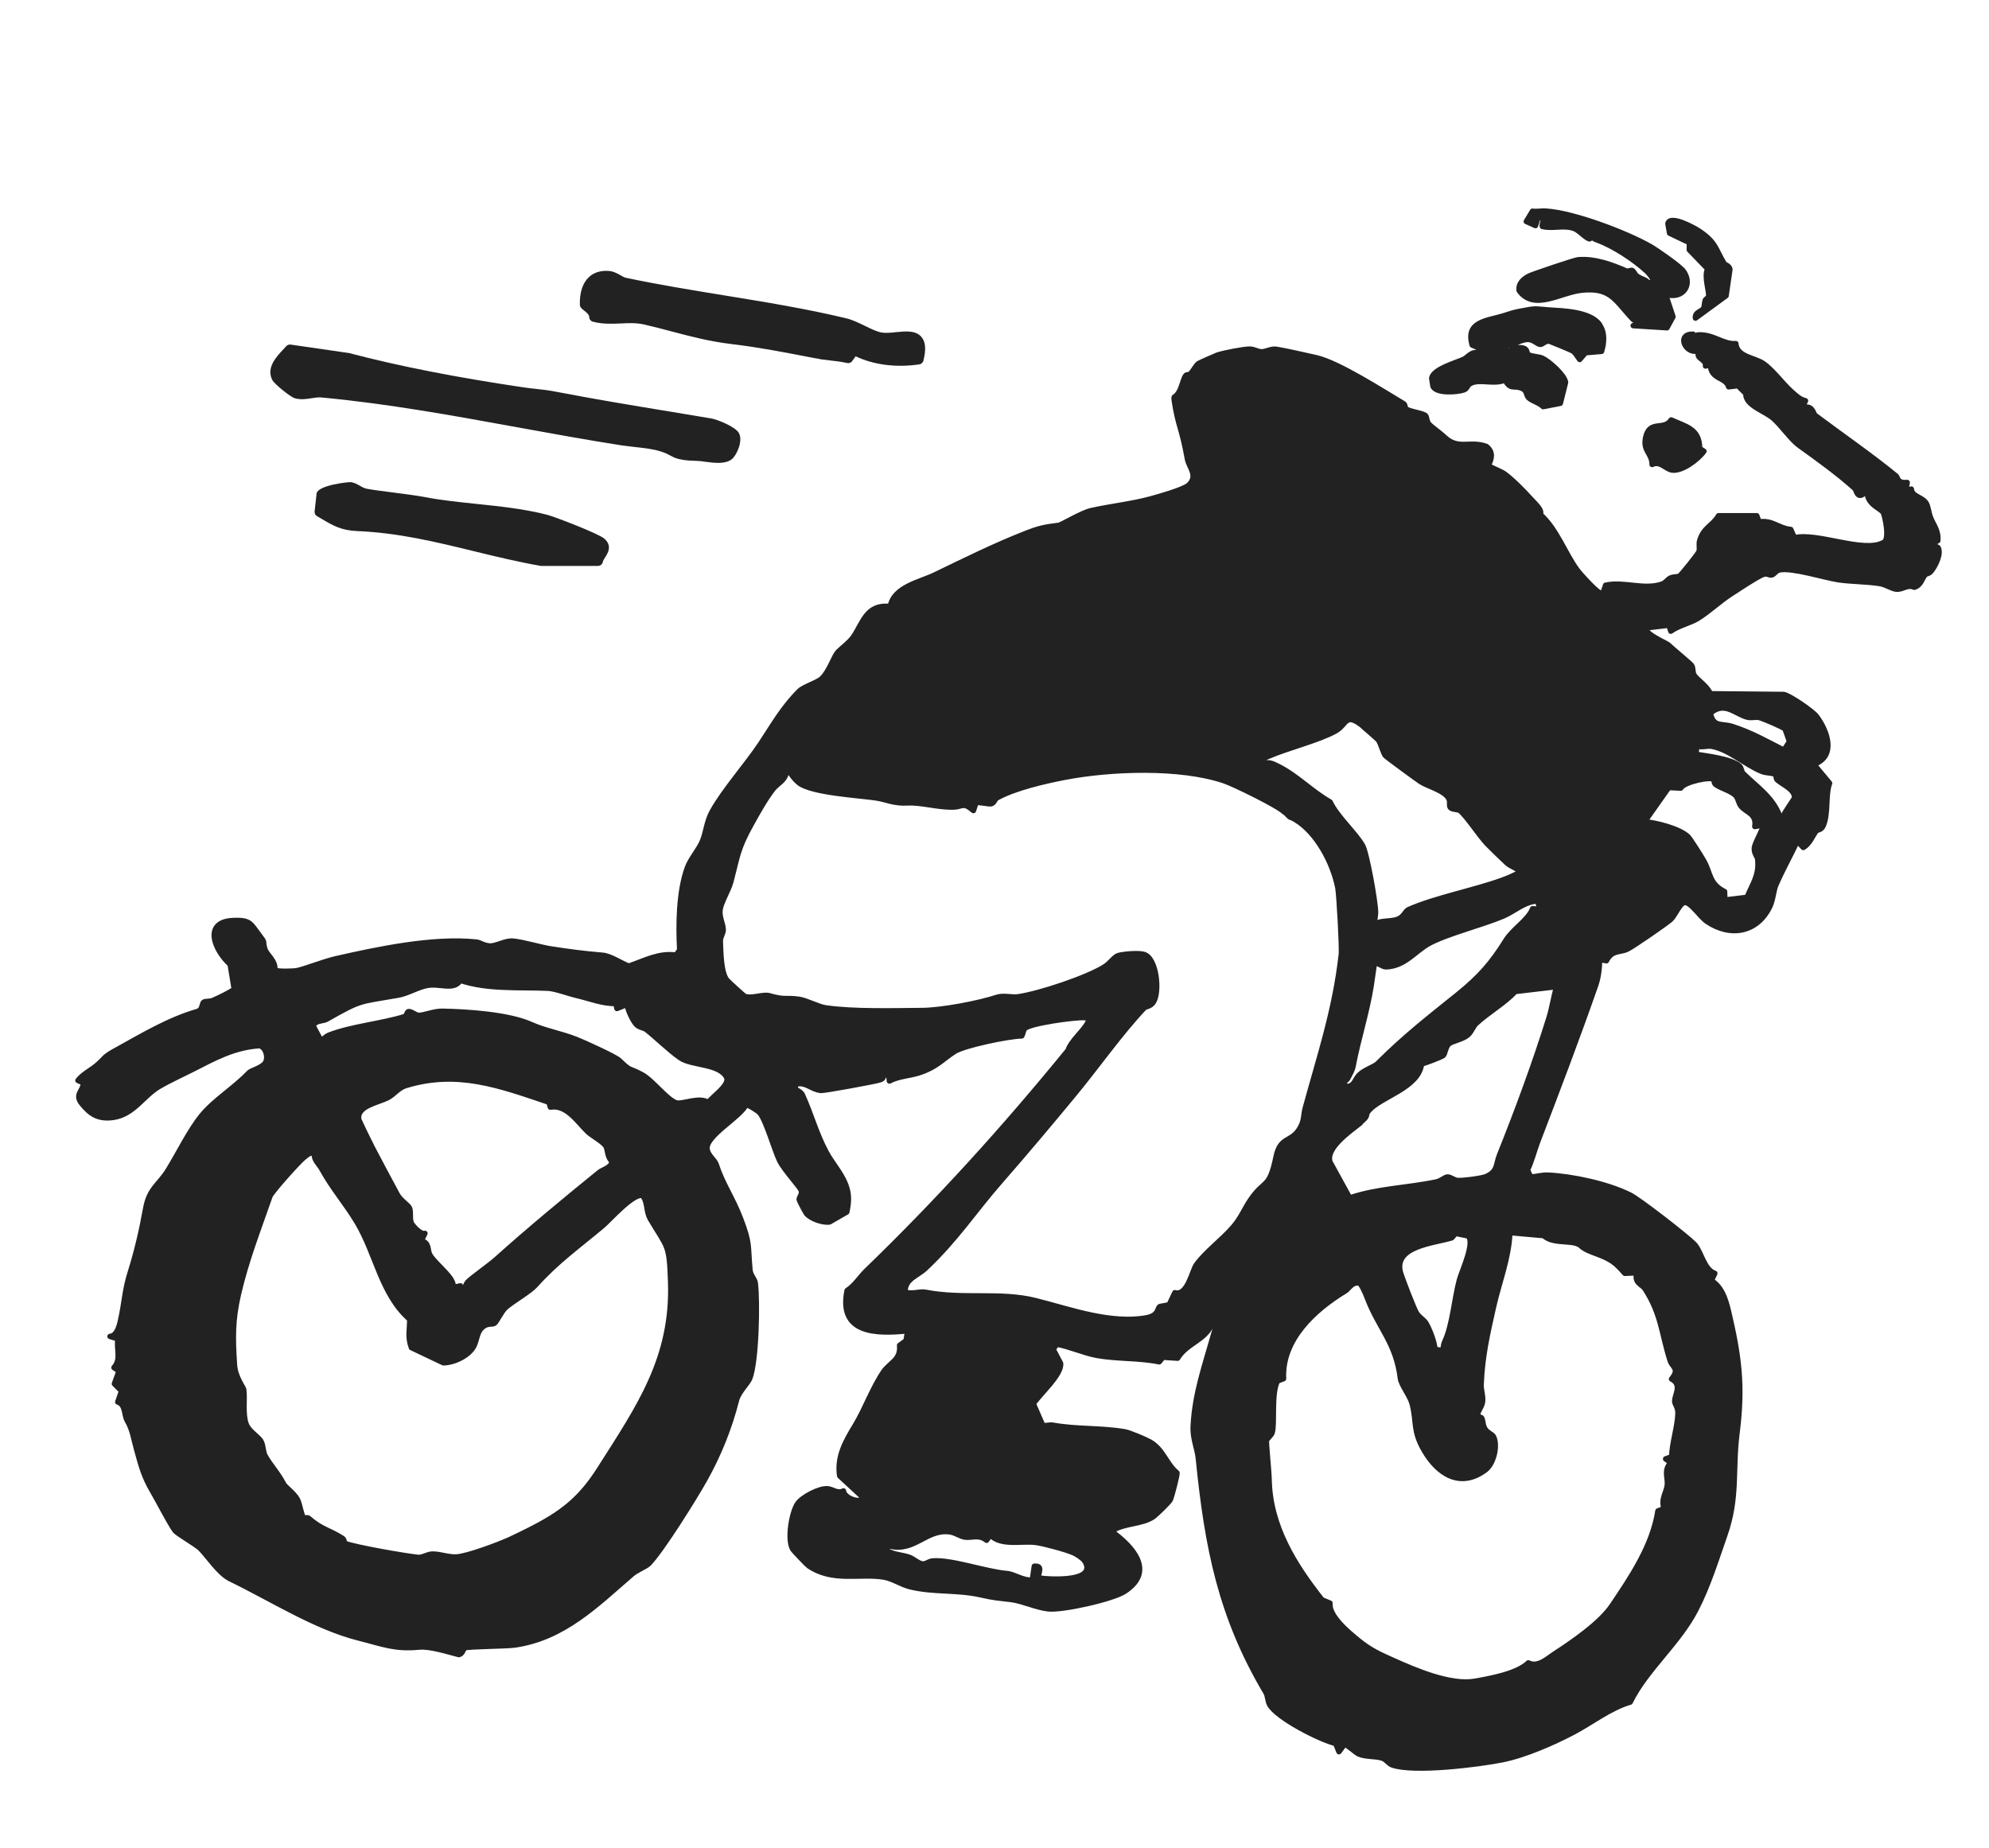 <svg xmlns="http://www.w3.org/2000/svg" width="184" height="171" viewBox="0 0 184 171" fill="none"><g clip-path="url(#clip0_1_134)"><path d="M156.626 30.945L156.433 31.432L157.038 30.991C158.463 30.873 159.399 31.89 160.577 31.79C160.695 33.027 162.26 33.064 163.1 33.62C163.94 34.175 164.935 35.526 165.678 36.19C166.073 36.546 166.487 36.958 167.024 37.077L166.663 37.797C167.666 37.319 167.741 38.293 167.912 38.426C170.413 40.307 173.037 42.098 175.408 44.042C175.578 44.175 175.483 44.731 176.431 44.638L176.323 45.381L176.816 45.249C176.848 45.959 177.888 45.974 178.216 46.605C178.365 46.884 178.43 47.463 178.577 47.85C178.841 48.553 179.347 49.074 179.263 50.024L178.69 50.334L179.292 50.665C179.603 51.226 179.047 52.352 178.652 52.836C178.437 53.103 178.185 53.067 178.104 53.163C177.798 53.499 177.715 54.164 177.082 54.33C176.434 54.033 175.988 54.592 175.391 54.505C174.94 54.44 174.477 54.088 173.922 53.993C172.813 53.805 171.242 53.808 170.075 53.638C168.738 53.431 165.893 52.516 164.659 52.717C164.328 52.763 164.141 53.116 163.914 53.191C163.686 53.267 163.46 52.963 163.008 53.182C162.208 53.567 160.872 54.471 160.081 54.98C159.094 55.623 158.013 56.632 157.048 57.224C156.365 57.64 155.259 57.886 154.563 58.395L154.386 57.841L152.43 58.072C151.774 58.492 154.159 59.502 154.314 59.647C154.682 59.999 156.397 61.427 156.486 61.562C156.663 61.832 156.552 62.222 156.743 62.494C157.009 62.898 157.987 63.529 158.216 64.185L165.016 64.251C165.557 64.343 167.687 65.804 168.038 66.275C169.071 67.645 169.884 69.973 167.8 70.714L169.252 72.457C168.846 73.578 169.16 75.236 168.67 76.372C168.467 76.844 168.114 76.752 168.031 76.862C167.651 77.335 167.439 78.05 166.818 78.407L166.268 77.812C165.625 79.17 164.877 80.498 164.284 81.876C164.06 82.399 164.039 83.196 163.724 83.869C162.58 86.251 160.127 86.736 157.931 85.265C157.277 84.831 156.399 83.416 155.833 83.496C155.376 83.565 154.949 84.737 154.533 85.083C154.053 85.502 150.999 87.607 150.521 87.822C149.825 88.141 149.119 87.876 148.607 88.886L147.975 88.767C147.973 89.526 147.87 90.42 147.616 91.142C145.947 95.929 144.088 100.811 142.255 105.601C141.925 106.475 141.711 107.393 141.303 108.242L141.601 108.895C142.134 108.864 142.659 108.696 143.197 108.72C145.495 108.837 148.685 109.517 150.782 110.553C151.665 110.993 155.971 114.343 156.715 115.088C157.377 115.754 157.615 117.469 158.635 117.807L158.321 118.48C159.265 119.065 159.62 120.16 159.883 121.242C160.89 125.496 161.237 128.23 160.689 132.57C160.248 136.071 160.786 138.522 159.561 142.018C158.729 144.391 158.028 146.703 156.878 148.935C155.26 152.062 152.286 154.464 150.806 157.475C148.969 158.009 147.213 159.38 145.586 160.242C143.709 161.231 141.064 162.392 138.973 162.807C136.729 163.254 130.83 163.984 128.817 163.298C128.443 163.176 128.256 162.783 127.881 162.661C127.209 162.441 126.392 162.567 125.69 162.275C125.473 162.189 124.467 161.284 124.372 161.379L123.866 162.065L123.557 161.301C122.143 160.974 118.071 158.905 117.438 157.675C117.259 157.323 117.294 156.894 117.098 156.568C112.945 149.553 111.686 143.215 110.865 134.976C110.767 133.972 110.324 133.108 110.382 131.964C110.533 128.868 111.494 126.256 112.292 123.376C112.412 122.919 112.613 122.744 112.173 122.328C111.591 124.006 109.8 124.22 108.942 125.655L107.588 125.567L107.242 125.991C105.388 125.613 103.274 125.727 101.467 125.397C100.333 125.191 98.946 124.583 97.773 124.359L97.422 124.823L98.112 126.13C98.263 127.141 96.167 128.992 95.593 129.872L96.455 131.854C96.724 131.961 97.086 131.797 97.389 131.854C99.552 132.249 101.848 132.095 104.015 132.463C104.466 132.529 105.957 133.166 106.383 133.404C107.631 134.127 107.863 135.421 108.878 136.26C108.942 136.378 108.393 138.481 108.258 138.759C108.161 138.962 106.948 140.142 106.722 140.299C105.649 141.065 103.916 140.881 102.814 141.67C104.788 143.082 106.878 145.378 104.037 147.229C102.944 147.952 98.243 149.005 96.94 148.843C95.836 148.71 94.595 148.123 93.585 147.99C92.176 147.812 92.102 147.856 90.712 147.546C88.537 147.054 86.318 147.328 84.201 146.804C83.364 146.601 82.63 146.061 81.772 145.909C79.525 145.542 77.031 146.4 74.792 144.855C74.68 144.785 73.412 143.448 73.358 143.359C72.793 142.491 73.231 139.938 73.783 139.123C74.195 138.519 75.781 137.665 76.569 137.738C77.037 137.779 77.46 138.22 78.03 137.937C78.049 138.55 79.516 139.169 79.885 138.586L77.677 136.543C77.41 134.742 78.238 133.331 79.128 131.86C80.019 130.39 80.707 128.443 81.724 126.937C82.312 126.059 83.36 125.832 83.22 124.47L83.825 124.029L83.956 123.126C80.975 123.425 77.56 123.363 78.365 119.4C79.082 118.934 79.529 118.186 80.114 117.607C86.742 111.208 92.882 104.44 98.793 97.191C99.105 96.26 100.31 95.323 100.649 94.573C100.826 94.192 100.667 94.169 100.332 94.147C99.515 94.083 95.234 94.668 94.797 95.16C94.649 95.342 94.648 95.627 94.523 95.839C93.303 95.852 89.155 96.727 88.303 97.281C87.093 98.068 86.676 98.699 85.068 99.238C84.158 99.54 83.141 99.555 82.276 100.012L82.23 99.491L81.726 99.418C81.733 99.649 81.699 99.793 81.469 99.882C81.067 100.04 76.272 100.903 75.963 100.886C75.027 100.804 74.567 100.059 73.638 100.304C73.364 100.983 74.012 100.806 74.236 101.313C75.037 103.069 75.495 104.857 76.443 106.622C77.073 107.784 78.056 108.754 78.388 110.103C78.561 110.779 78.476 111.458 78.338 112.129L76.742 113.05C76.132 113.151 74.985 112.754 74.596 112.264C74.516 112.158 73.932 111.056 73.928 110.988C73.921 110.756 74.229 110.503 74.129 110.163C74.02 109.795 72.563 108.268 72.124 107.378C71.624 106.343 70.871 103.603 70.265 102.932C70.114 102.761 69.147 102.146 69.001 102.22C68.5 103.34 65.213 105.1 65.414 106.322C65.468 106.886 66.122 107.32 66.252 107.732C66.841 109.552 67.758 110.784 68.504 112.735C69.396 115.075 69.163 115.095 69.38 117.513C69.43 118.008 69.827 118.35 69.87 118.709C70.089 120.462 69.966 125.975 69.363 127.515C69.171 128.002 68.328 128.774 68.138 129.519C67.48 132.094 66.517 134.53 65.166 136.937C64.219 138.616 61.217 143.44 60.01 144.675C59.74 144.947 58.911 145.247 58.446 145.654C55.198 148.45 52.164 151.534 47.629 152.191C46.909 152.303 43.279 152.319 43.002 152.455C42.856 152.528 42.798 153.021 42.451 153.08C41.446 152.825 39.791 152.287 38.776 152.383C36.511 152.597 35.457 152.118 33.199 151.547C29.202 150.546 25.116 147.92 21.284 146.062C20.261 145.561 19.234 143.961 18.548 143.279C18.123 142.851 16.38 141.893 16.169 141.578C15.587 140.734 14.716 138.995 14.109 137.958C13.284 136.55 13.058 135.595 12.648 134.126C12.318 132.953 12.287 132.325 11.768 131.423C11.476 130.919 11.632 129.939 10.893 129.709L11.245 128.689L10.583 128.024L11.012 126.839L10.543 126.527C11.252 125.749 10.743 124.78 10.915 123.87L10.177 123.641C10.793 123.595 11.024 122.747 11.143 122.208C11.507 120.634 11.531 119.35 12.05 117.731C12.678 115.734 13.127 113.766 13.482 111.784C13.816 109.948 14.717 109.618 15.548 108.275C16.575 106.607 17.51 104.642 18.633 103.246C19.821 101.778 21.595 100.748 23.046 99.237C23.253 99.023 24.189 98.82 24.528 98.354C24.866 97.888 24.598 96.846 23.99 96.744C21.625 96.902 19.842 97.904 17.81 98.938C16.86 99.423 15.629 99.977 14.696 100.532C13.231 101.391 12.355 103.134 10.437 103.385C9.099 103.556 8.354 103.096 7.542 102.07C6.879 101.228 7.736 100.918 7.708 100.182L7.212 99.961C7.678 99.364 8.402 99.036 8.974 98.549C9.777 97.866 9.511 97.828 10.775 97.144C13.129 95.845 15.607 94.347 18.263 93.581C18.39 93.545 18.483 93.463 18.565 93.367C18.713 93.185 18.712 92.819 18.849 92.717C18.957 92.624 19.436 92.68 19.726 92.546C20.392 92.249 21.062 91.926 21.673 91.54L21.292 89.221C19.866 87.944 18.714 85.255 21.624 85.162C23.134 85.11 23.167 85.44 23.951 86.476C24.644 87.39 24.227 86.909 24.512 87.832C24.668 88.342 25.546 88.917 25.413 89.738C25.591 89.913 27.167 89.871 27.503 89.798C28.386 89.587 29.909 88.981 31.002 88.719C34.964 87.817 40.061 86.74 44.075 87.16C44.421 87.197 44.782 87.507 45.335 87.519C45.97 87.53 46.794 86.986 47.485 87.072C48.432 87.169 49.962 87.635 50.954 87.793C52.689 88.058 54.016 88.237 55.728 88.377C56.478 88.432 57.449 89.115 58.168 89.382C59.649 88.879 60.933 88.143 62.553 88.365L62.88 87.884C62.755 85.575 62.787 82.461 63.592 80.273C63.904 79.424 64.657 78.625 64.994 77.793C65.337 76.921 65.379 75.978 65.889 75.076C66.989 73.094 69.056 70.791 70.389 68.788C71.532 67.07 72.398 65.487 73.949 63.937C74.346 63.534 75.647 63.153 76.042 62.763C76.722 62.089 77.087 60.881 77.471 60.381C77.67 60.125 78.562 59.482 78.956 58.916C79.853 57.582 80.17 55.866 82.354 56.115C82.688 54.279 85.074 53.88 86.546 53.158C89.181 51.887 91.996 50.492 94.738 49.413C96.132 48.856 96.603 48.775 97.941 48.603C98.231 48.564 100.017 47.454 100.955 47.238C102.69 46.852 104.74 46.621 106.431 46.162C107.149 45.968 109.521 45.296 109.96 44.885C110.883 44.029 109.985 43.221 109.85 42.469C109.562 40.909 109.42 40.401 109.025 39.015C108.927 38.662 108.553 36.953 108.623 36.747C109.324 36.306 109.366 35.174 109.701 34.734C109.752 34.66 110.032 34.687 110.16 34.557C110.388 34.292 110.665 33.776 110.876 33.63C110.952 33.574 112.484 32.901 112.642 32.843C113.224 32.656 115.036 32.296 115.618 32.299C116.036 32.305 116.327 32.538 116.678 32.548C117.123 32.558 117.575 32.244 118.052 32.313C118.794 32.421 120.904 32.904 121.769 33.097C123.838 33.574 127.848 36.162 129.842 37.346C130.03 37.455 129.93 37.766 130.144 37.878C130.545 38.099 131.623 38.228 131.874 38.455C131.993 38.567 131.971 38.997 132.181 39.231C132.425 39.511 133.164 40.011 133.629 40.444C134.915 41.661 135.955 40.741 137.511 41.306C138.152 41.833 138.01 42.436 137.673 43.078C138.095 43.343 138.805 43.582 139.174 43.839C139.86 44.331 140.936 45.409 141.576 46.126C141.948 46.546 142.742 47.23 142.474 47.585C144.009 48.946 144.733 51.139 145.908 52.746C146.145 53.066 148.027 55.21 148.274 54.907L148.534 54.145C150.226 53.767 152.119 54.624 153.789 54.026C154.076 53.919 154.27 53.608 154.518 53.481C154.824 53.336 155.18 53.401 155.371 53.293C155.517 53.22 157.072 51.276 157.157 51.058C157.283 50.751 157.121 50.375 157.245 49.986C157.623 48.781 158.412 48.665 158.983 47.717L162.516 47.715L162.73 48.288C163.964 48.088 164.5 48.871 165.661 48.985L165.997 49.752C168.127 49.248 172.368 51.179 174.201 50.211C174.902 50.042 174.364 47.686 174.213 47.42C173.953 46.976 172.412 46.589 172.804 45.101L172.469 45.635C171.776 46.212 171.756 45.328 171.574 45.18C169.994 43.758 168.167 42.449 166.438 41.208C165.691 40.666 164.821 39.387 164.065 38.721C163.226 37.976 161.463 37.53 161.504 36.411L160.77 35.681L159.916 35.788C159.645 34.853 158.263 35.141 158.221 33.752L157.772 33.863C157.872 33.362 157.177 33.207 157.113 32.9C156.926 32.046 157.821 32.406 158.018 31.892C157.232 31.616 157.197 32.044 156.766 32.497C155.794 32.478 155.174 30.87 156.629 30.918L156.626 30.945ZM165.108 67.436C164.946 67.25 163.159 66.502 162.796 66.395C162.459 66.292 162.043 66.449 161.651 66.352C160.553 66.084 159.531 64.824 158.225 65.99C158.495 67.303 159.255 66.912 160.202 67.198C161.962 67.752 163.4 68.571 165.026 69.403L165.547 68.611L165.133 67.453L165.108 67.436ZM164.262 71.678C164.047 71.485 163.389 71.538 162.994 71.372C161.421 70.737 159.96 69.332 158.35 69.044C157.928 68.97 157.439 69.17 156.986 69.023L156.876 69.779C157.907 69.956 160.132 70.198 160.915 70.867C161.108 71.031 161.082 71.393 161.248 71.553C162.503 72.792 164.001 73.755 164.651 75.531C165.194 75.704 164.96 75.454 165.1 75.23C165.399 74.758 165.696 74.3 166.005 73.843C166.093 73.056 164.902 72.585 164.422 72.163C164.267 72.018 164.321 71.741 164.26 71.692L164.262 71.678ZM126.118 67.199C124.42 65.841 124.643 67.012 123.552 67.626C121.947 68.518 119.13 69.18 117.25 70.006C116.903 70.159 116.687 70.154 116.713 70.632C117.439 70.48 117.675 70.623 118.269 70.913C120.01 71.789 121.38 73.262 123.045 74.195C123.686 75.562 125.366 77.04 126.047 78.223C126.438 78.89 127.249 83.468 127.25 84.39C127.249 84.769 127.155 85.135 127.115 85.509C127.809 85.108 128.674 85.302 129.336 85.032C129.882 84.813 129.999 84.287 130.303 84.155C132.791 83.052 136.381 82.38 138.983 81.43C139.54 81.226 140.132 80.973 140.65 80.668C140.349 80.313 139.749 80.158 139.415 79.852C138.972 79.449 138.001 78.495 137.564 78.052C136.882 77.343 135.653 75.456 135.069 75.005C134.85 74.838 134.281 74.931 134.144 74.668C134.059 74.506 134.149 74.167 134.058 73.95C133.715 73.141 132.131 72.776 131.425 72.321C131.054 72.077 128.339 70.083 128.172 69.924C127.961 69.703 127.726 68.707 127.483 68.427C127.413 68.349 126.248 67.326 126.103 67.21L126.118 67.199ZM158.553 72.124C158.247 71.808 155.773 72.344 155.488 72.913L154.372 72.859L152.14 76.019C153.273 76.143 155.287 76.625 156.149 77.401C156.34 77.578 157.429 79.308 157.621 79.662C158.266 80.813 158.101 81.765 159.539 82.489L159.562 83.265L161.614 83.02C162.155 81.716 162.748 80.989 162.608 79.531C162.577 79.188 162.228 78.975 162.298 78.402C162.366 77.937 163.229 76.463 163.127 76.326L162.335 76.469C162.533 75.291 161.561 75.177 161.076 74.605C160.832 74.326 160.814 73.889 160.582 73.625C160.149 73.156 159.18 72.933 158.717 72.582C158.522 72.431 158.602 72.158 158.555 72.111L158.553 72.124ZM118.808 75.126C118.243 74.542 114.149 72.538 113.219 72.227C109.113 70.858 102.743 71.099 98.511 71.908C96.589 72.28 93.858 72.913 92.209 73.826C92.032 73.923 91.996 74.27 91.698 74.362C91.487 74.413 90.427 74.164 90.291 74.266L90.05 74.991C89.112 74.177 89.047 74.628 88.27 74.665C86.8 74.722 85.249 74.213 83.953 74.282C82.657 74.352 82.037 73.963 80.99 73.811C79.399 73.58 75.156 73.344 73.945 72.45C73.592 72.181 73.354 71.862 73.109 71.501L72.737 71.447C72.641 72.206 71.924 72.482 71.527 72.98C70.814 73.879 70.043 75.272 69.493 76.263C68.209 78.585 68.247 79.16 67.616 81.549C67.406 82.345 66.755 83.376 66.625 84.089C66.494 84.802 66.887 85.456 66.904 85.987C66.919 86.355 66.613 86.69 66.636 87.087C66.674 88.041 66.686 90.009 67.251 90.687C67.366 90.826 68.787 92.13 68.89 92.172C69.488 92.435 70.599 91.96 71.157 92.122C72.678 92.559 72.652 92.271 73.925 92.456C74.614 92.556 75.692 93.146 76.382 93.246C78.967 93.621 82.692 93.511 85.266 93.492C87.163 93.483 90.59 92.814 92.239 92.267C92.85 92.072 93.615 92.305 94.181 92.224C96.145 91.94 100.524 90.488 102.192 89.442C102.684 89.134 103.1 88.503 103.453 88.405C103.974 88.264 105.331 88.149 105.836 88.304C107.016 88.665 107.315 91.826 106.682 92.737C106.393 93.143 105.993 93.098 105.834 93.265C103.659 95.566 101.457 98.703 99.356 101.245C97.138 103.932 94.849 106.65 92.559 109.273C90.125 112.051 88.444 114.681 85.592 117.358C84.855 118.051 83.678 118.327 83.734 119.528C84.347 119.78 85.058 119.449 85.624 119.559C89.073 120.236 92.534 119.518 95.773 120.327C97.485 120.752 99.243 121.319 101.058 121.691C102.648 122.016 104.419 122.219 106.032 121.925C107.254 121.709 107.031 121.012 107.308 120.876L108.157 120.715L108.684 119.598C109.852 119.944 110.298 117.528 110.668 117.026C111.551 115.798 113.029 114.752 114.104 113.499C114.823 112.654 115.149 111.806 115.649 111.066C117.014 109.027 117.413 110.102 118.05 107.022C118.427 105.165 119.421 105.689 120.174 104.511C120.68 103.73 120.562 103.238 120.745 102.533C122.074 97.669 123.517 93.419 124.088 88.269C124.15 87.654 123.886 82.763 123.762 82.121C123.317 79.874 121.859 77.046 119.843 75.832C119.158 75.42 119.593 75.877 118.861 75.133L118.808 75.126ZM142.488 84.135L142.223 83.351C140.952 83.437 140.106 84.318 139.041 84.759C137.108 85.577 133.836 86.39 132.19 87.29C130.896 87.996 129.96 89.406 128.208 89.45C127.882 89.457 127.532 89.067 127.148 89.106C127.043 89.823 126.939 90.54 126.837 91.244C126.435 93.734 125.628 96.219 125.165 98.66C125.1 99.017 124.849 99.441 124.679 99.769C124.51 100.097 124.014 99.971 124.594 100.543C125.384 100.414 125.283 99.898 125.771 99.426C126.259 98.955 127.133 98.716 127.466 98.384C129.952 95.898 132.163 94.186 134.83 92.038C136.884 90.384 137.988 89.121 139.329 86.97C139.964 85.951 141.4 85.102 141.78 84.073L142.502 84.137L142.488 84.135ZM125.84 103.896C124.891 104.653 122.593 106.217 123.04 107.516L124.86 110.83C127.452 109.946 130.218 109.914 132.914 109.342C133.291 109.262 133.669 108.896 133.913 108.891C134.184 108.89 134.494 109.179 134.828 109.213C135.254 109.262 137.088 109.026 137.479 108.853C138.577 108.375 138.372 107.735 138.711 106.89C140.322 102.88 141.993 98.365 143.312 94.123C143.572 93.266 143.743 92.18 143.996 91.281L140.181 91.73C139.14 92.84 137.698 93.634 136.557 94.688C136.259 94.97 136.152 95.429 135.78 95.755C135.299 96.173 134.331 96.317 134.036 96.573C133.71 96.864 133.678 97.551 133.5 97.66C133.289 97.806 131.897 98.35 131.507 98.429C131.238 100.653 127.782 101.426 126.631 102.737C126.192 103.242 126.751 103.12 125.817 103.866L125.84 103.896ZM56.989 92.844C55.74 92.866 54.578 92.386 53.361 92.101C52.575 91.919 51.356 91.457 50.683 91.427C48.02 91.312 45.102 91.552 42.586 90.699C41.985 91.669 40.708 90.955 39.541 91.165C38.68 91.312 37.712 91.917 36.852 92.063C33.114 92.727 33.509 92.432 30.191 94.309C29.867 94.492 29.001 94.394 29.009 94.991L29.701 96.285C29.956 96.118 30.153 95.876 30.439 95.768C32.478 94.966 35.358 94.707 37.415 94.056C37.656 93.983 37.635 93.573 37.822 93.587C38.131 93.604 38.424 93.918 38.732 93.936C39.176 93.959 40.156 93.546 40.899 93.559C43.248 93.602 47.055 93.856 49.114 94.778C50.462 95.381 51.852 95.596 53.286 96.157C53.952 96.416 56.912 97.754 57.281 98.106C58.469 99.241 58.047 98.705 59.39 99.429C60.357 99.949 61.669 101.725 62.545 102.029C63.113 102.219 64.663 101.428 65.527 102.001C65.921 101.434 67.579 100.36 67.208 99.655C66.538 98.392 64.018 98.596 62.957 97.886C61.972 97.214 60.717 95.975 59.806 95.259C59.599 95.094 59.196 95.076 58.92 94.833C58.583 94.54 58.046 93.391 58.019 92.926L57.071 93.303L56.977 92.829L56.989 92.844ZM50.777 101.974C46.209 100.43 42.306 98.969 37.517 100.442C36.852 100.644 36.437 101.262 35.881 101.547C34.988 102.014 32.996 102.308 33.182 103.541C33.203 103.68 34.268 105.854 34.449 106.192C35.213 107.645 35.988 109.113 36.757 110.527C37.034 111.041 37.778 111.515 37.878 111.76C38.047 112.178 37.871 112.735 38.054 113.155C38.177 113.43 38.936 114.259 39.31 114.11L38.965 114.805C39.755 114.961 39.507 115.643 39.776 116.116C40.099 116.692 41.199 117.597 41.667 118.289C41.834 118.543 41.947 118.79 41.942 119.101L42.598 118.966L42.648 119.461C43.055 119.547 42.964 118.965 43.256 118.628C43.579 118.268 45.266 117.089 45.904 116.518C48.893 113.834 52.247 111.053 55.423 108.478C55.822 108.156 56.438 108.11 56.651 107.477C56.154 107.079 56.241 106.387 56.058 106.062C55.822 105.635 54.767 105.075 54.398 104.723C53.457 103.841 52.442 102.162 50.914 102.428L50.767 101.946L50.777 101.974ZM146.348 115.359C145.691 114.573 143.783 115.218 142.804 114.316L139.677 114.039C139.573 116.436 138.69 118.599 138.169 120.883C137.596 123.429 137.127 125.449 137.018 128.063C136.992 128.615 137.23 129.219 137.143 129.721C137.08 130.16 136.698 130.552 136.686 130.916C136.674 131.09 137.037 131.102 137.077 131.203C137.218 131.535 137.157 131.865 137.389 132.224C137.587 132.538 138.036 132.711 138.145 132.89C138.587 133.673 138.201 135.393 137.425 135.985C135.087 137.733 133.023 136.376 131.756 134.199C130.682 132.362 131.08 131.58 130.637 129.875C130.457 129.158 129.632 128.129 129.553 127.549C129.147 124.196 127.536 122.891 126.454 119.995C126.358 119.724 125.94 118.782 125.76 118.715C125.065 118.56 124.775 119.25 124.436 119.445C121.601 121.162 118.559 123.933 118.738 127.551L118.178 127.768C117.579 128.915 117.938 131.665 117.691 132.524C117.607 132.823 117.239 133.027 117.161 133.287C117.109 133.456 117.387 136.113 117.402 136.847C117.476 141.182 119.732 144.763 122.293 148.009L123.033 148.319C122.912 149.522 124.703 150.988 125.646 151.763C126.76 152.67 127.611 153.051 128.87 153.613C130.966 154.555 134.203 155.946 136.468 155.543C137.969 155.273 140.345 154.845 141.384 153.844C142.253 154.295 143.117 153.472 143.775 153.039C145.479 151.93 148.049 150.175 149.155 148.519C150.865 145.975 152.876 143.027 153.373 139.791L153.948 139.563C153.617 138.674 154.188 138.093 154.243 137.342C154.3 136.672 153.892 136.03 154.565 135.314L154.086 134.974L154.644 134.77C154.683 133.474 155.192 132.016 155.226 130.76C155.242 130.18 154.928 129.917 154.925 129.659C154.9 129.086 155.664 128.113 154.631 127.583C155.418 126.64 154.708 126.496 154.51 125.898C153.7 123.367 153.712 121.607 152.175 119.228C151.909 118.824 151.118 118.682 151.442 117.753L150.311 117.805C149.88 117.323 149.533 116.92 148.973 116.581C148.067 116.016 146.733 115.781 146.341 115.318L146.348 115.359ZM133.476 124.96C133.514 124.694 133.53 124.398 133.648 124.144C134.376 122.582 134.528 120.232 135.006 118.431C135.218 117.621 136.5 114.946 135.802 114.344L134.658 114.11L134.301 114.519C132.657 115.026 128.955 115.261 129.538 117.678C129.649 118.127 130.82 121.158 131.042 121.488C131.307 121.906 131.713 122.087 131.91 122.414C132.217 122.906 132.752 124.258 132.735 124.838L133.478 124.946L133.476 124.96ZM60.13 112.699C59.772 112.091 59.931 111.179 59.444 110.62C58.622 110.311 56.397 112.862 55.72 113.428C53.47 115.311 51.51 116.694 49.507 118.925C48.975 119.512 47.427 120.385 46.774 120.968C46.37 121.33 45.928 122.323 45.736 122.431C45.529 122.55 45.13 122.411 44.72 122.717C44.084 123.181 44.149 123.949 43.833 124.541C43.38 125.424 42.014 126.066 41.023 126.085L38.06 124.679C37.68 123.661 37.924 123.005 37.9 122.053C35.281 119.761 34.806 116.045 33.03 113.076C31.917 111.234 30.817 110.044 29.755 108.127C29.497 107.67 29.009 107.301 29.081 106.714C28.655 106.571 28.425 106.85 28.121 107.077C27.648 107.442 25.112 110.273 24.973 110.673C23.904 113.744 22.787 116.592 22.065 119.7C21.489 122.178 21.53 123.852 21.691 126.288C21.76 127.396 22.512 128.373 22.542 128.54C22.674 129.4 22.423 130.759 22.767 131.745C23.008 132.417 23.859 132.893 24.123 133.311C24.355 133.67 24.32 134.288 24.51 134.655C24.921 135.46 25.711 136.266 26.249 137.32C26.375 137.569 27.222 138.167 27.518 138.738C27.731 139.135 27.884 140.228 28.084 140.434C28.131 140.481 28.42 140.36 28.541 140.459C29.804 141.551 30.393 141.501 31.681 142.325C31.88 142.449 31.809 142.75 31.938 142.796C32.833 143.156 37.546 143.976 38.681 144.087C39.109 144.122 39.538 143.777 40.025 143.78C40.743 143.776 41.483 144.087 42.233 144.046C43.271 143.98 46.049 142.933 47.106 142.463C47.54 142.268 48.43 141.828 48.911 141.586C51.933 140.073 53.685 138.727 55.458 135.934C59.123 130.176 62.298 125.648 62.04 118.562C61.914 115.046 61.801 115.545 60.128 112.713L60.13 112.699ZM100.297 144.368C100.153 144.144 99.584 143.777 99.304 143.655C98.604 143.35 96.559 142.796 95.828 142.703C94.54 142.53 92.595 143.061 91.611 142.009L91.269 142.502C90.552 141.937 89.918 142.292 89.28 142.213C88.803 142.144 88.394 141.787 87.822 141.717C85.72 141.466 84.635 143.532 82.416 143.061C81.865 142.94 81.892 143.31 82.034 143.453C82.681 143.845 83.399 143.84 84.071 144.06C84.497 144.203 84.934 144.646 85.333 144.691C85.638 144.735 85.923 144.451 86.253 144.417C88.034 144.269 91.131 145.41 93.176 145.585C93.832 145.64 94.686 146.279 95.501 146.167L95.684 144.905C96.505 144.848 96.064 145.462 96.042 145.987C97.129 146.145 101.65 146.422 100.312 144.357L100.297 144.368Z" fill="#222222" stroke="#222222" stroke-width="0.5" stroke-linecap="round" stroke-linejoin="round"></path><path d="M147.947 30.024C148.48 30.738 148.407 31.704 148.155 32.508L146.675 32.632L146.138 33.259C145.907 32.981 145.77 32.623 145.431 32.438C145.217 32.325 143.404 31.574 143.298 31.559C142.951 31.522 142.699 31.865 142.496 31.863C142.2 31.847 141.87 31.419 141.385 31.403C140.629 31.388 140.004 31.962 139.267 32.004L139.327 32.528C139.726 32.572 139.93 32.195 140.407 32.169C141.486 32.109 141.143 32.697 141.383 32.813C141.749 33.001 142.361 32.982 142.714 33.155C143.309 33.445 144.726 34.681 144.829 35.373L144.345 37.309L142.756 37.621C142.403 37.258 141.735 37.107 141.413 36.803C141.141 36.533 141.332 36.059 140.59 35.856C139.952 35.682 139.737 36.044 139.216 35.155C138.213 35.633 136.791 34.979 135.955 35.522C135.746 35.654 135.713 35.975 135.429 36.069C134.816 36.279 132.912 36.436 132.565 35.749L132.445 34.986C132.595 34.14 134.709 33.566 135.392 33.244C135.857 33.027 136.148 32.419 136.88 32.688L136.766 32.169L136.193 31.924C135.55 29.729 137.559 29.695 139.104 29.215C139.968 28.947 139.902 28.937 140.78 28.767C142.212 28.5 141.943 28.583 143.243 28.677C144.624 28.769 147.067 28.812 147.962 30.013L147.947 30.024Z" fill="#222222" stroke="#222222" stroke-width="0.5" stroke-linecap="round" stroke-linejoin="round"></path><path d="M155.627 24.957C156.69 26.209 155.762 27.756 154.079 27.227L154.765 29.305L154.212 30.323L151.086 30.127L152.203 29.517L151.099 29.573C149.44 27.855 149.087 26.556 146.311 26.845C144.33 27.059 141.926 28.797 140.538 26.888C140.432 26.222 140.956 25.782 141.494 25.522C141.887 25.335 145.715 24.047 145.988 24.032C147.536 23.904 149.103 24.484 150.453 25.073C150.619 25.138 150.93 24.953 151.013 25.033C151.359 25.354 151.084 25.477 152.108 25.883C152.504 26.049 152.49 26.427 152.985 25.902C152.772 25.6 152.585 25.302 152.309 25.058C151.186 24.028 149.299 22.764 147.743 22.199C147.15 21.991 147.406 21.906 147.482 21.389C146.978 21.221 147.296 22.202 147.001 22.091C146.578 21.922 146.05 21.276 145.597 21.129C144.617 20.797 143.653 21.185 142.686 20.95C142.561 20.688 143.141 20.054 142.277 20.131L142.048 20.871L141.196 20.49L141.767 19.542C142.191 19.604 142.598 19.5 143.013 19.534C145.563 19.687 150.425 21.531 152.663 22.805C153.263 23.15 155.23 24.52 155.612 24.968L155.627 24.957Z" fill="#222222" stroke="#222222" stroke-width="0.5" stroke-linecap="round" stroke-linejoin="round"></path><path d="M157.232 41.498L157.63 41.746C157.101 42.496 155.611 43.622 154.683 43.487C154.073 43.398 153.567 42.593 152.835 42.975C152.828 41.903 151.971 41.751 152.235 40.488C152.588 38.804 153.921 39.879 154.598 38.852C155.994 39.489 157.227 39.667 157.232 41.498Z" fill="#222222" stroke="#222222" stroke-width="0.5" stroke-linecap="round" stroke-linejoin="round"></path><path d="M159.451 24.346C159.549 24.51 159.976 24.558 160.032 24.919L159.677 27.361L156.845 29.431C156.778 28.866 157.406 28.835 157.6 28.524C157.668 28.425 157.667 28.059 157.747 27.786C157.791 27.671 158.021 27.582 158.057 27.424C158.157 27.019 157.609 25.57 157.98 24.878L156.274 23.112L156.288 22.45L154.453 21.574L154.296 20.697C154.478 19.815 156.832 21.133 157.225 21.407C158.74 22.44 158.695 23.03 159.467 24.335L159.451 24.346Z" fill="#222222" stroke="#222222" stroke-width="0.5" stroke-linecap="round" stroke-linejoin="round"></path><path d="M67.414 42.133C66.77 42.615 65.296 42.218 64.525 42.188C62.001 42.114 62.788 41.781 61.082 41.287C60.085 40.996 58.68 40.938 57.585 40.761C48.385 39.325 39.157 37.201 29.747 36.328C28.946 36.257 28.205 36.651 27.383 36.413C27.086 36.325 25.701 35.184 25.596 34.968C25.085 33.963 26.197 33.03 26.826 32.336L32.228 33.121C37.427 34.486 42.88 35.479 48.378 36.295C49.52 36.461 50.167 36.464 51.48 36.718C56.233 37.636 61.048 38.381 65.738 39.171C66.246 39.254 67.765 39.903 67.972 40.298C68.237 40.793 67.739 41.907 67.42 42.153L67.414 42.133Z" fill="#222222"></path><path d="M63.17 42.539C62.599 42.456 62.344 42.328 62.023 42.154C61.795 42.029 61.534 41.882 60.956 41.716C60.335 41.535 59.519 41.443 58.738 41.357C58.317 41.305 57.895 41.262 57.52 41.208C54.311 40.706 51.033 40.111 47.871 39.534C41.947 38.455 35.827 37.338 29.72 36.771C29.431 36.747 29.141 36.797 28.825 36.842C28.358 36.92 27.836 36.999 27.266 36.844C26.863 36.73 25.379 35.52 25.194 35.165C24.603 34.021 25.573 32.994 26.219 32.312C26.316 32.208 26.403 32.111 26.488 32.023C26.587 31.909 26.74 31.859 26.892 31.881L32.294 32.665C36.948 33.888 42.214 34.917 48.444 35.84C48.881 35.903 49.249 35.947 49.608 35.981C50.165 36.044 50.749 36.101 51.564 36.265C55.032 36.933 58.575 37.52 61.994 38.08C63.276 38.294 64.54 38.505 65.804 38.715C66.303 38.797 68.038 39.468 68.36 40.072C68.755 40.804 68.141 42.148 67.68 42.5C67.066 42.959 66.081 42.834 65.214 42.717C64.946 42.678 64.705 42.643 64.505 42.642C63.914 42.629 63.49 42.595 63.16 42.547L63.17 42.539ZM59.979 40.598C60.416 40.661 60.833 40.74 61.2 40.848C61.874 41.046 62.195 41.221 62.456 41.368C62.827 41.577 63.046 41.7 64.535 41.743C64.753 41.747 65.03 41.787 65.335 41.822C65.925 41.899 66.83 42.012 67.147 41.775C67.353 41.613 67.707 40.743 67.579 40.497C67.418 40.282 66.164 39.689 65.665 39.608C64.401 39.397 63.129 39.185 61.856 38.972C58.427 38.411 54.875 37.822 51.398 37.153C50.618 37.004 50.08 36.944 49.514 36.88C49.147 36.836 48.778 36.8 48.314 36.733C42.049 35.805 36.747 34.771 32.111 33.551L26.994 32.808C26.952 32.847 26.909 32.896 26.875 32.937C26.209 33.634 25.723 34.22 26.001 34.753C26.14 34.928 27.27 35.868 27.528 35.978C27.888 36.076 28.251 36.02 28.68 35.954C29.035 35.896 29.399 35.839 29.805 35.871C35.948 36.443 42.094 37.564 48.036 38.645C51.198 39.223 54.467 39.816 57.667 40.317C58.033 40.37 58.435 40.428 58.85 40.461C59.235 40.508 59.622 40.546 59.997 40.6L59.979 40.598Z" fill="#222222"></path><path d="M84.993 33.253C83.045 33.545 80.768 33.342 79.021 32.377L78.473 33.136C77.458 32.907 76.404 32.882 75.384 32.688C72.776 32.191 70.42 31.712 67.678 31.387C64.675 31.033 62.54 30.23 59.652 29.583C58.054 29.224 56.554 29.763 54.957 29.331C54.953 28.673 54.092 28.32 54.087 28.164C54.058 26.673 54.635 25.397 56.285 25.527C56.906 25.581 57.295 26.039 57.772 26.144C64.512 27.57 71.633 28.321 78.186 29.901C79.305 30.173 80.531 31.081 81.54 31.228C83.138 31.46 85.788 30.102 84.99 33.271L84.993 33.253Z" fill="#222222"></path><path d="M75.837 33.21C75.658 33.184 75.48 33.158 75.302 33.123L74.558 32.979C72.261 32.536 70.096 32.121 67.632 31.827C65.617 31.581 64.001 31.154 62.288 30.705C61.42 30.47 60.532 30.24 59.562 30.017C58.855 29.86 58.159 29.887 57.424 29.926C56.598 29.961 55.744 30.001 54.84 29.761C54.648 29.705 54.509 29.53 54.511 29.33C54.508 29.101 54.237 28.889 54.032 28.731C53.836 28.575 53.648 28.429 53.639 28.172C53.619 27.056 53.901 26.185 54.471 25.647C54.937 25.204 55.566 25.012 56.324 25.067C56.783 25.107 57.127 25.312 57.414 25.472C57.591 25.571 57.741 25.666 57.874 25.694C60.881 26.331 64.007 26.84 67.035 27.334C70.785 27.942 74.659 28.577 78.297 29.452C78.87 29.59 79.448 29.875 80.01 30.148C80.598 30.434 81.142 30.705 81.606 30.772C81.972 30.825 82.434 30.783 82.889 30.73C83.786 30.641 84.711 30.548 85.24 31.172C85.63 31.63 85.684 32.322 85.423 33.37C85.379 33.546 85.232 33.68 85.055 33.709C82.929 34.03 80.808 33.758 79.155 32.962L78.835 33.408C78.731 33.557 78.558 33.623 78.371 33.587C77.842 33.465 77.304 33.405 76.73 33.34C76.435 33.297 76.129 33.271 75.834 33.228L75.837 33.21ZM69.3 31.139C71.166 31.41 72.904 31.744 74.722 32.099L75.467 32.244C75.919 32.328 76.377 32.376 76.833 32.442C77.308 32.493 77.792 32.554 78.27 32.651L78.647 32.131C78.782 31.95 79.027 31.894 79.231 31.997C80.657 32.788 82.653 33.105 84.611 32.869C84.751 32.159 84.636 31.878 84.551 31.774C84.325 31.513 83.604 31.582 82.966 31.645C82.458 31.689 81.939 31.742 81.466 31.673C80.868 31.586 80.221 31.273 79.599 30.973C79.079 30.724 78.552 30.456 78.068 30.34C74.456 29.47 70.599 28.846 66.867 28.24C63.83 27.745 60.686 27.233 57.661 26.594C57.387 26.536 57.151 26.401 56.934 26.269C56.698 26.134 56.481 25.994 56.227 25.984C55.722 25.947 55.342 26.056 55.067 26.317C54.718 26.65 54.522 27.242 54.522 27.999C54.539 28.002 54.546 28.021 54.562 28.032C54.792 28.212 55.176 28.514 55.33 28.965C56.003 29.099 56.664 29.067 57.362 29.032C58.124 28.997 58.914 28.956 59.734 29.148C60.722 29.374 61.617 29.613 62.496 29.841C64.182 30.286 65.76 30.716 67.714 30.945C68.253 31.005 68.771 31.08 69.288 31.155L69.3 31.139Z" fill="#222222"></path><path d="M55.34 51.904L50.015 51.907C44.258 50.87 39.086 48.942 33.079 48.682C31.511 48.618 30.839 48.101 29.561 47.359L29.751 45.671C29.809 45.461 32.065 44.994 32.429 45.056C32.876 45.121 33.312 45.568 33.908 45.673C35.704 45.988 37.537 46.108 39.328 46.459C42.858 47.136 46.96 47.139 50.56 48.09C51.306 48.289 55.213 49.824 55.626 50.185C56.33 50.798 55.469 51.266 55.338 51.913L55.34 51.904Z" fill="#222222"></path><path d="M50.014 52.354C47.862 51.977 45.855 51.485 43.9 51.01C40.29 50.13 36.874 49.297 33.05 49.134C31.564 49.073 30.808 48.626 29.767 48.009L29.33 47.754C29.169 47.667 29.086 47.491 29.103 47.311L29.293 45.623C29.492 44.877 32.262 44.576 32.485 44.608C32.771 44.65 33.032 44.797 33.277 44.933C33.513 45.068 33.732 45.191 33.973 45.226C34.79 45.372 35.616 45.464 36.429 45.573C37.405 45.697 38.408 45.824 39.403 46.005C40.874 46.292 42.421 46.443 44.064 46.618C46.273 46.847 48.554 47.087 50.662 47.639C51.381 47.835 55.388 49.375 55.905 49.833C56.665 50.5 56.229 51.175 55.994 51.543C55.889 51.701 55.793 51.86 55.764 51.993C55.724 52.206 55.539 52.353 55.319 52.357L49.995 52.36L50.014 52.354ZM36.695 48.577C39.267 48.95 41.723 49.553 44.118 50.138C46.055 50.611 48.053 51.102 50.098 51.462L55.022 51.456C55.088 51.311 55.172 51.177 55.252 51.061C55.499 50.677 55.492 50.667 55.33 50.525C54.971 50.236 51.25 48.737 50.45 48.53C48.405 47.987 46.16 47.752 43.986 47.528C42.397 47.361 40.761 47.197 39.245 46.904C38.287 46.719 37.294 46.593 36.334 46.481C35.501 46.378 34.659 46.274 33.833 46.127C33.441 46.061 33.129 45.888 32.851 45.729C32.665 45.629 32.488 45.53 32.354 45.511C32.084 45.49 30.657 45.775 30.166 45.951L30.032 47.126L30.226 47.237C31.225 47.829 31.83 48.181 33.089 48.236C34.313 48.286 35.516 48.415 36.685 48.585L36.695 48.577Z" fill="#222222"></path></g><defs><clipPath id="clip0_1_134"><rect width="164.044" height="148.271" fill="white" transform="translate(21.3 0.672) rotate(8.259)"></rect></clipPath></defs></svg>